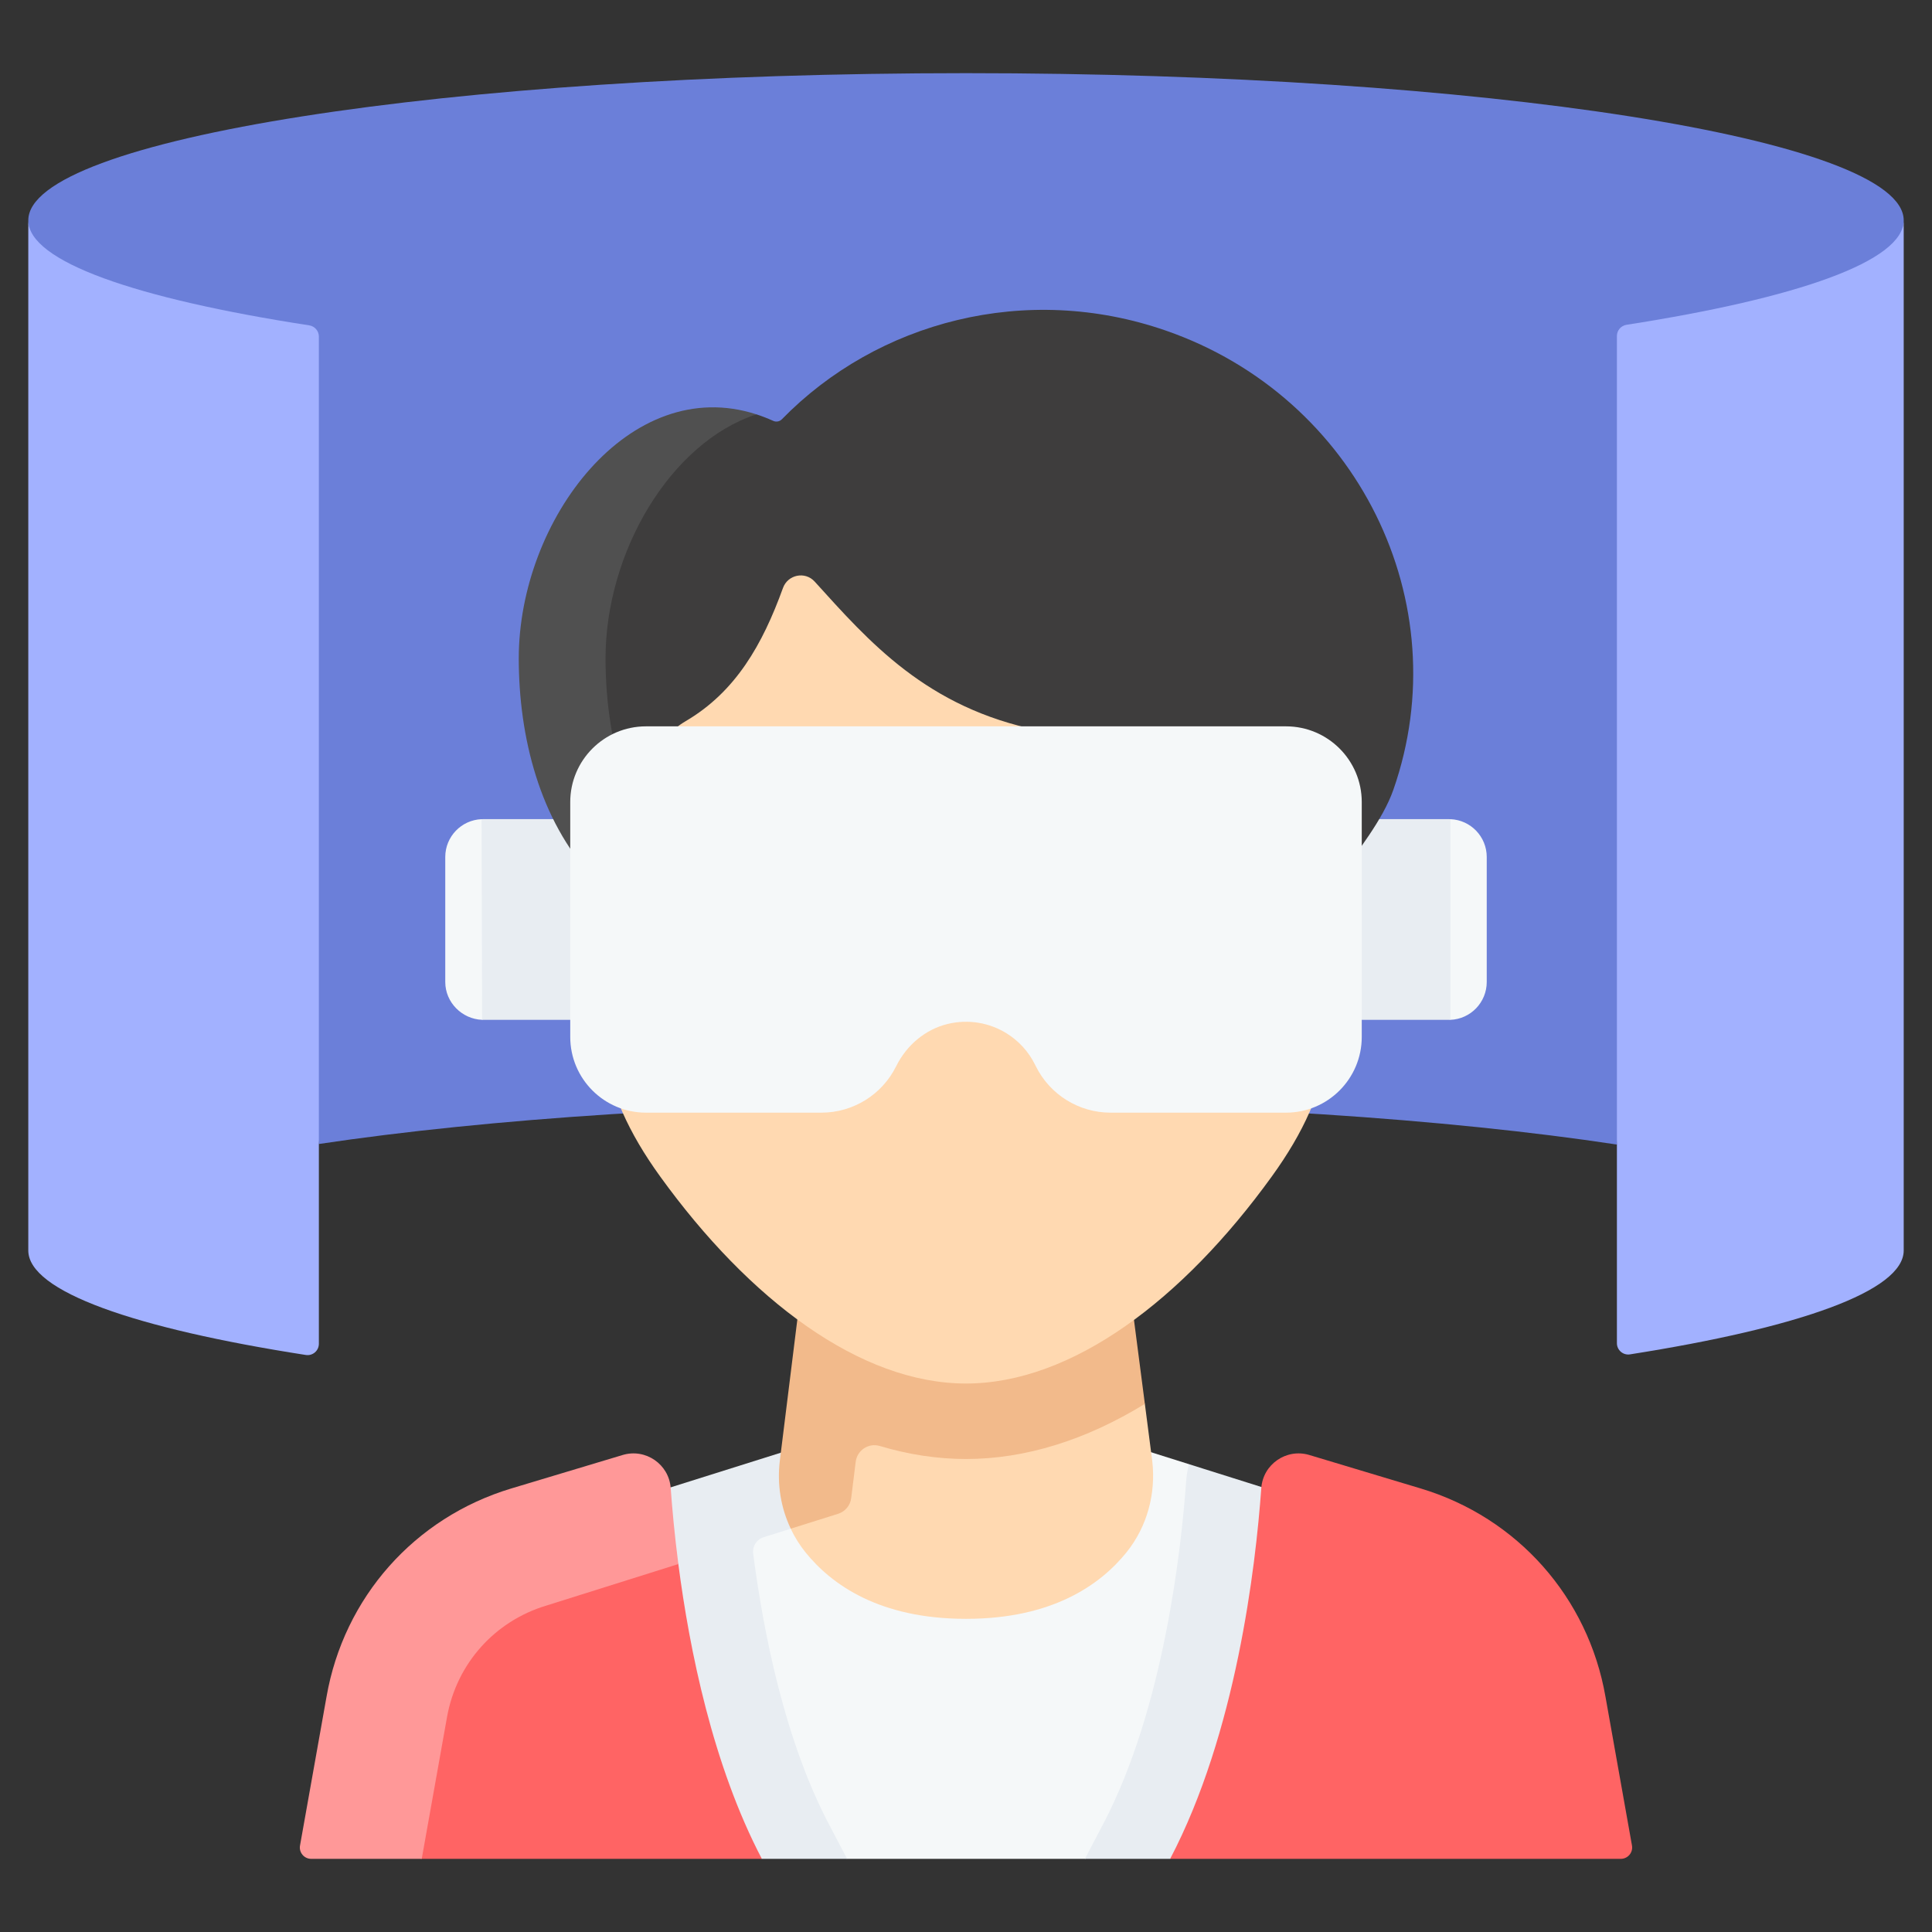<svg width="45" height="45" viewBox="0 0 45 45" fill="none" xmlns="http://www.w3.org/2000/svg">
<rect x="0" y="0" width="45" height="45" fill="#333333" stroke="none"/>
<path d="M44.341 5.132C44.341 6.7 39.837 8.566 39.837 8.566L37.661 26.659C33.732 26.064 28.389 25.698 22.5 25.698C16.655 25.698 11.347 26.058 7.427 26.646L5.489 10.242C5.489 10.242 1.772 7.112 0.823 5.656C0.681 5.439 0.659 5.258 0.659 5.132C0.659 3.239 10.438 1.704 22.5 1.704C34.562 1.704 44.341 3.239 44.341 5.132Z" fill="#6B7FD9"/>
<path d="M44.341 5.132V29.126C44.341 30.07 41.905 30.926 37.965 31.546C37.805 31.571 37.661 31.447 37.661 31.286V7.825C37.661 7.695 37.757 7.585 37.885 7.565C41.872 6.944 44.341 6.083 44.341 5.132Z" fill="#A2B1FF"/>
<path d="M7.427 7.839V31.299C7.427 31.461 7.283 31.585 7.123 31.56C3.132 30.939 0.659 30.078 0.659 29.126V5.132C0.659 6.09 3.164 6.956 7.202 7.578C7.331 7.598 7.427 7.708 7.427 7.839Z" fill="#A2B1FF"/>
<path d="M33.372 23.558L11.471 23.552C11.458 23.552 11.241 23.754 11.229 23.754C10.759 23.735 10.371 23.347 10.371 22.872V19.961C10.371 19.487 10.746 19.099 11.217 19.08C11.229 19.08 11.991 19.434 12.004 19.434L33.4 19.35C33.413 19.35 33.771 19.08 33.783 19.08C34.254 19.099 34.629 19.486 34.629 19.961V22.872C34.629 23.347 34.254 23.735 33.783 23.754C33.771 23.754 33.385 23.558 33.372 23.558Z" fill="#F5F8F9"/>
<path d="M33.783 19.08V23.753C33.771 23.754 33.759 23.754 33.746 23.754H29.652V19.079H33.746C33.759 19.079 33.771 19.079 33.783 19.08Z" fill="#E8EDF2"/>
<path d="M11.254 19.079H15.347V23.754L11.229 23.754C11.217 23.754 11.241 23.755 11.229 23.754L11.217 19.08C11.229 19.079 11.241 19.079 11.254 19.079Z" fill="#E8EDF2"/>
<path d="M36.321 39.701C35.992 37.81 34.626 36.266 32.789 35.709L28.549 34.679L27.692 34.103L26.051 33.586H18.982L12.968 36.265C11.127 36.819 9.007 37.814 8.677 39.709L18.142 42.548L19.73 43.296H25.27L27.128 42.795L36.321 39.701Z" fill="#F5F8F9"/>
<path d="M19.826 34.893L19.989 33.586H18.982L12.22 35.713C10.378 36.267 9.007 37.814 8.677 39.709L10.345 40.369V40.369L17.745 43.296H19.73L19.302 42.479C18.269 40.511 17.776 37.987 17.543 36.185C17.521 36.016 17.623 35.856 17.786 35.805L19.522 35.259C19.686 35.207 19.805 35.064 19.826 34.893Z" fill="#E8EDF2"/>
<path d="M26.268 29.63L26.193 31.829L26.666 32.699L26.838 34.029C26.927 34.789 26.719 35.559 26.239 36.156C25.629 36.913 24.511 37.706 22.5 37.706C20.489 37.706 19.371 36.913 18.761 36.156C18.624 35.986 18.509 35.801 18.417 35.607L18.702 33.19L18.728 29.465L26.268 29.63Z" fill="#FFD9B1"/>
<path d="M26.666 32.699L26.268 29.63L18.729 29.465L18.163 34.029C18.098 34.572 18.186 35.12 18.418 35.606L19.522 35.259C19.686 35.207 19.805 35.064 19.826 34.894L19.931 34.047C19.965 33.778 20.232 33.602 20.492 33.68C21.162 33.88 21.834 33.983 22.5 33.983C23.884 33.983 25.292 33.542 26.666 32.699Z" fill="#F2BA8B"/>
<path d="M13.803 20.097C13.803 13.773 17.019 9.612 22.5 9.612C27.981 9.612 31.197 13.773 31.197 20.097C31.197 23.78 31.126 25.322 29.622 27.403C27.548 30.275 24.965 32.225 22.5 32.225C20.034 32.225 17.451 30.275 15.377 27.403C13.874 25.322 13.803 23.78 13.803 20.097Z" fill="#FFD9B1"/>
<path d="M7.558 42.985C7.394 42.985 7.27 42.837 7.299 42.675L7.934 39.718C8.336 37.402 9.985 35.543 12.235 34.866L14.12 34.417C14.654 34.257 15.2 34.631 15.24 35.187C15.274 35.663 15.8 36.43 15.8 36.43C16.059 38.428 16.603 41.118 17.745 43.296H9.823L7.558 42.985Z" fill="#FF6464"/>
<path d="M15.8 36.43L12.726 37.397C11.521 37.759 10.636 38.751 10.413 39.988L9.823 43.296H7.247C7.084 43.296 6.959 43.147 6.988 42.986L7.605 39.523C8.008 37.207 9.656 35.348 11.906 34.67L14.502 33.89C15.036 33.729 15.582 34.104 15.622 34.66C15.656 35.135 15.711 35.742 15.8 36.43Z" fill="#FF9898"/>
<path d="M36.321 39.701L27.255 43.296H25.27L25.698 42.479C27.116 39.776 27.518 36.022 27.625 34.534C27.635 34.386 27.658 34.242 27.692 34.103L32.789 35.709C34.626 36.265 35.992 37.81 36.321 39.701Z" fill="#E8EDF2"/>
<path d="M37.752 43.296C37.916 43.296 38.041 43.147 38.012 42.986L37.395 39.522C36.992 37.207 35.344 35.347 33.093 34.67L30.498 33.89C29.964 33.729 29.418 34.104 29.378 34.66C29.245 36.515 28.79 40.368 27.255 43.296H37.752V43.296Z" fill="#FF6464"/>
<path d="M32.454 18.395C32.205 19.106 31.608 19.835 31.197 20.429C31.182 20.316 31.079 20.267 29.048 19.477C28.067 19.096 30.316 17.926 28.608 17.72C28.37 17.691 27.378 17.895 24.214 17.016C21.577 16.489 20.239 14.94 18.975 13.546C18.753 13.301 18.35 13.383 18.237 13.695C17.759 15.016 17.134 16.114 15.971 16.797C14.6 17.604 13.803 20.429 13.803 20.429C13.013 18.619 12.445 17.279 12.445 15.448C12.445 12.974 13.652 10.438 15.684 9.793C16.307 9.595 17.619 9.651 17.619 9.651C17.748 9.693 17.879 9.744 18.01 9.803C18.079 9.834 18.158 9.82 18.211 9.766C20.436 7.487 23.902 6.57 27.157 7.701C31.609 9.246 33.98 14.034 32.454 18.395Z" fill="#3E3D3D"/>
<path d="M14.104 15.336C14.104 16.372 14.262 17.442 14.621 18.415C14.091 19.405 13.803 20.428 13.803 20.428C12.574 19.101 12.083 17.168 12.083 15.336C12.083 12.102 14.671 8.695 17.618 9.651C15.603 10.313 14.104 12.875 14.104 15.336Z" fill="#505050"/>
<path d="M31.718 18.682V24.151C31.718 25.126 30.928 25.916 29.954 25.916H25.867C25.129 25.916 24.454 25.497 24.126 24.834L24.107 24.796C23.955 24.49 23.724 24.241 23.446 24.069C23.053 23.825 22.565 23.732 22.077 23.849C21.549 23.976 21.114 24.348 20.874 24.834C20.546 25.497 19.871 25.916 19.132 25.916H15.046C14.072 25.916 13.282 25.126 13.282 24.151V18.682C13.282 17.708 14.072 16.918 15.046 16.918H29.954C30.928 16.918 31.718 17.708 31.718 18.682Z" fill="#F5F8F9"/>
</svg>
